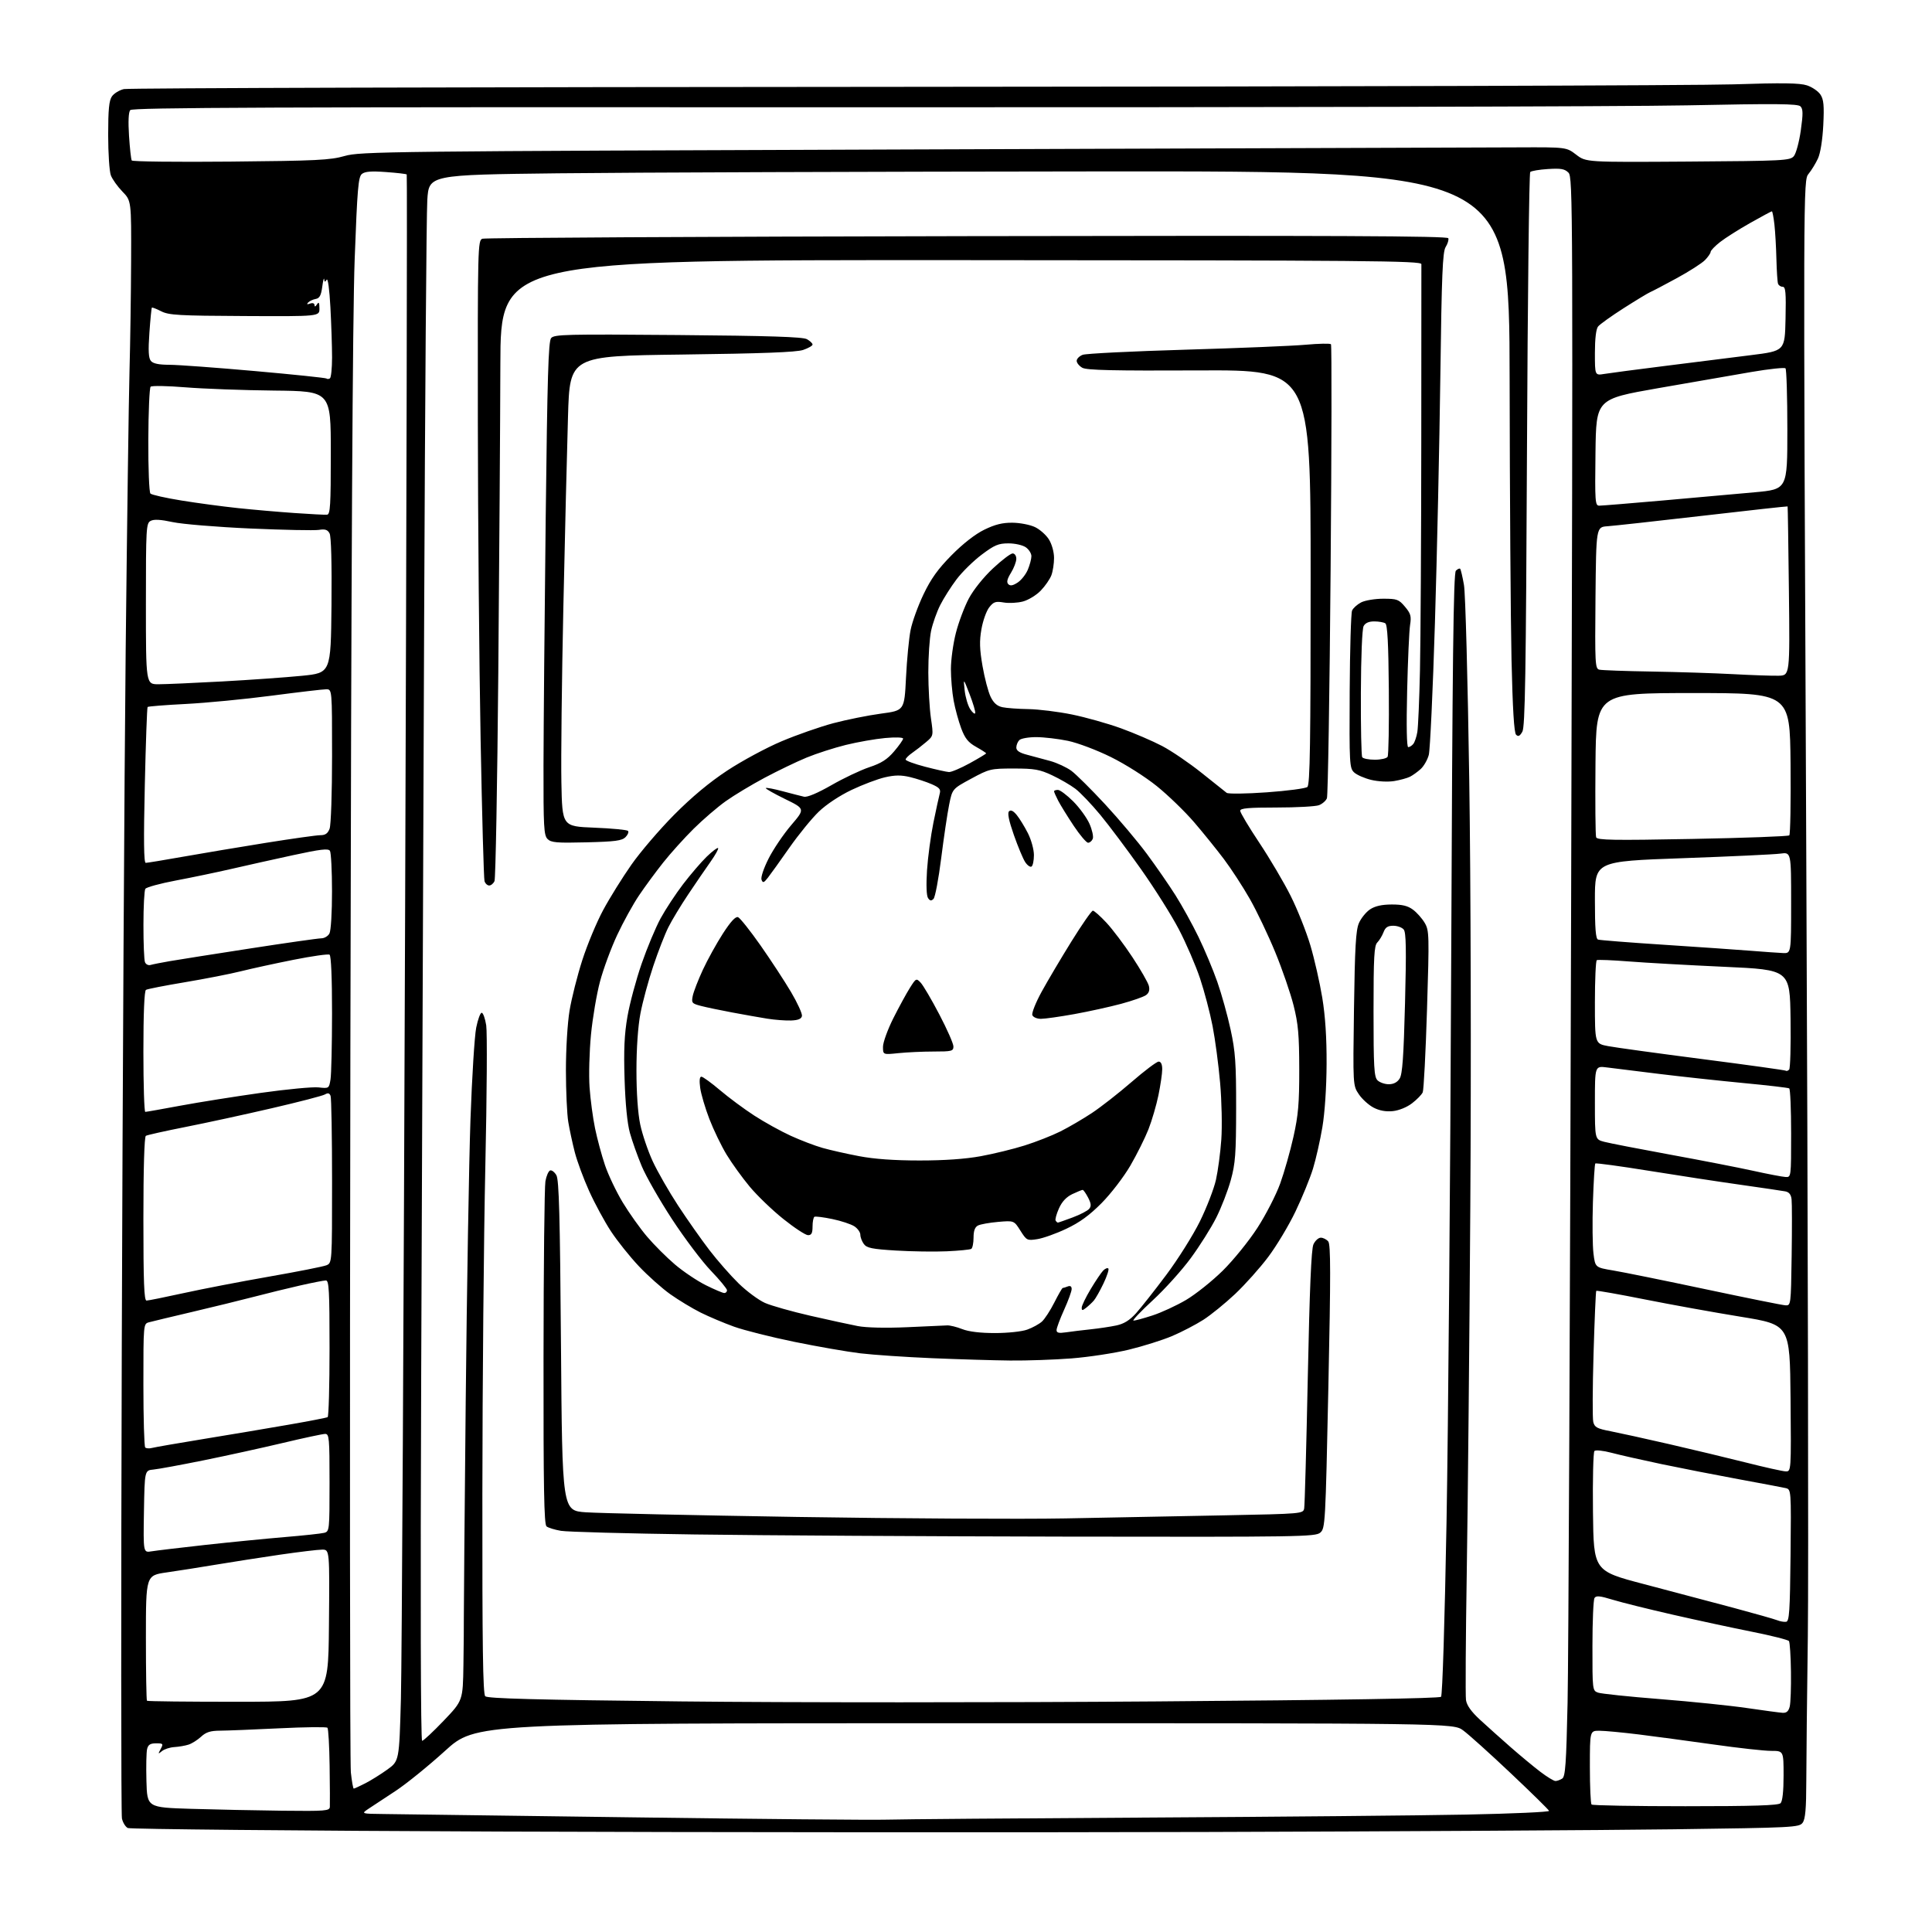 <?xml version="1.0" encoding="UTF-8" standalone="no"?>
<svg 
  version="1.1" 
  xmlns="http://www.w3.org/2000/svg" 
  xmlns:xlink="http://www.w3.org/1999/xlink" 
  xmlns:svg="http://www.w3.org/2000/svg"
  xmlns:rdf="http://www.w3.org/1999/02/22-rdf-syntax-ns#"
  xmlns:cc="http://creativecommons.org/ns#"
  xmlns:dc="http://purl.org/dc/elements/1.1/"
  viewBox="0 0 768 768"
  width="768"
  height="768"
>
<style>svg {background-color: white; }</style>"
<path stroke="none" fill="black" fill-rule="evenodd" d="M480.00,728.24C405.48,728.46 278.80,728.38 198.50,728.07C118.20,727.76 51.74,727.12 50.81,726.67C49.88,726.21 48.83,724.51 48.47,722.88C48.12,721.26 48.09,636.59 48.41,534.72C48.73,432.85 49.43,308.55 49.96,258.50C50.50,208.45 51.18,158.50 51.48,147.50C51.78,136.50 52.07,116.77 52.12,103.65C52.21,79.80 52.21,79.80 48.66,76.15C46.71,74.14 44.64,71.23 44.06,69.68C43.48,68.14 43.00,60.92 43.00,53.66C43.00,43.53 43.35,39.95 44.50,38.30C45.33,37.12 47.46,35.82 49.25,35.41C51.04,35.00 189.97,34.60 358.00,34.52C526.03,34.44 674.98,33.99 689.02,33.53C708.56,32.89 715.42,32.98 718.31,33.94C720.38,34.62 722.79,36.28 723.67,37.62C724.95,39.58 725.17,41.96 724.78,49.78C724.48,55.64 723.64,60.89 722.67,63.00C721.78,64.92 720.10,67.68 718.93,69.11C716.81,71.73 716.81,71.73 718.02,339.58C718.69,486.90 718.96,626.80 718.64,650.47C718.32,674.14 718.04,700.05 718.03,708.06C718.01,719.02 717.65,723.10 716.58,724.56C715.22,726.42 713.09,726.53 665.33,727.17C637.92,727.54 554.52,728.02 480.00,728.24zM352.50,723.34C358.00,723.17 404.57,722.80 456.00,722.51C507.43,722.22 564.48,721.69 582.78,721.33C601.08,720.97 615.93,720.30 615.78,719.85C615.63,719.39 608.75,712.64 600.50,704.85C592.25,697.05 583.75,689.40 581.60,687.84C577.71,685.00 577.71,685.00 383.36,685.01C189.01,685.01 189.01,685.01 176.93,695.98C170.29,702.01 161.40,709.21 157.18,711.97C152.95,714.74 148.16,717.90 146.51,719.00C143.53,721.00 143.53,721.00 152.51,721.10C157.46,721.16 202.22,721.76 252.00,722.43C301.77,723.10 347.00,723.52 352.50,723.34zM112.25,719.79C129.48,719.98 131.01,719.86 131.12,718.25C131.18,717.29 131.14,709.98 131.03,702.00C130.92,694.02 130.53,687.19 130.16,686.81C129.80,686.43 121.17,686.53 111.00,687.03C100.83,687.53 90.25,687.95 87.49,687.97C83.63,687.99 81.89,688.55 79.92,690.38C78.51,691.68 76.26,693.10 74.93,693.52C73.59,693.95 71.06,694.38 69.29,694.49C67.53,694.60 65.32,695.32 64.38,696.09C62.82,697.38 62.77,697.31 63.87,695.25C64.99,693.15 64.87,693.00 62.05,693.00C59.76,693.00 58.90,693.54 58.48,695.25C58.17,696.49 58.05,702.23 58.21,708.00C58.50,718.50 58.50,718.50 76.00,719.04C85.62,719.33 101.94,719.67 112.25,719.79zM669.97,718.00C697.13,718.00 706.91,717.69 707.80,716.80C708.57,716.03 709.00,712.09 709.00,705.80C709.00,696.00 709.00,696.00 704.05,696.00C701.32,696.00 691.08,694.87 681.30,693.48C671.51,692.10 658.11,690.30 651.53,689.48C644.95,688.67 637.86,688.00 635.78,688.00C632.00,688.00 632.00,688.00 632.00,702.33C632.00,710.22 632.30,716.97 632.67,717.33C633.03,717.70 649.82,718.00 669.97,718.00zM140.62,711.00C140.87,711.00 142.90,710.07 145.13,708.93C147.36,707.80 151.32,705.33 153.94,703.45C158.69,700.03 158.69,700.03 159.37,675.27C159.74,661.64 160.50,519.83 161.05,360.12C161.61,200.41 161.90,69.56 161.68,69.35C161.47,69.13 157.74,68.70 153.40,68.39C147.56,67.96 145.07,68.16 143.85,69.16C142.43,70.32 142.03,74.97 140.99,103.00C140.16,125.26 139.62,224.15 139.28,416.80C139.00,571.52 139.09,701.00 139.47,704.55C139.85,708.10 140.37,711.00 140.62,711.00zM618.33,707.98C618.97,707.98 620.17,707.54 621.00,707.02C622.25,706.23 622.61,701.25 623.14,676.79C623.50,660.68 624.13,517.67 624.55,358.98C625.30,79.79 625.26,70.40 623.48,68.63C621.99,67.13 620.48,66.86 615.36,67.19C611.90,67.41 608.72,67.94 608.29,68.38C607.85,68.81 607.27,118.52 607.00,178.83C606.59,268.06 606.25,288.94 605.16,290.86C604.14,292.64 603.53,292.93 602.66,292.06C601.87,291.27 601.30,281.81 600.85,262.20C600.50,246.42 600.16,196.26 600.10,150.75C600.00,68.00 600.00,68.00 436.75,68.14C346.96,68.22 250.32,68.56 222.00,68.89C170.50,69.50 170.50,69.50 169.86,79.50C169.51,85.00 168.95,159.47 168.61,245.00C168.27,330.52 167.74,466.09 167.43,546.25C167.09,636.08 167.23,692.00 167.80,692.00C168.32,692.00 172.17,688.40 176.37,684.01C184.00,676.02 184.00,676.02 184.22,661.76C184.34,653.92 184.41,645.48 184.38,643.00C184.35,640.52 184.69,601.83 185.13,557.00C185.58,512.17 186.43,461.77 187.02,445.00C187.61,428.23 188.64,411.80 189.30,408.50C189.96,405.20 190.95,402.54 191.50,402.59C192.05,402.63 192.85,404.88 193.28,407.59C193.70,410.29 193.55,435.45 192.93,463.50C192.31,491.55 191.78,550.18 191.75,593.79C191.70,654.54 191.96,673.36 192.89,674.29C193.80,675.20 213.10,675.71 270.80,676.34C312.98,676.81 397.99,676.81 459.70,676.34C532.10,675.80 572.24,675.15 572.84,674.50C573.39,673.92 574.30,644.57 575.02,605.00C575.69,567.33 576.53,467.11 576.87,382.30C577.36,262.07 577.77,227.83 578.73,226.87C579.41,226.19 580.18,225.84 580.44,226.10C580.69,226.36 581.38,229.26 581.95,232.54C582.53,235.86 583.46,270.16 584.05,310.00C584.67,351.31 584.84,422.89 584.47,479.50C584.12,533.40 583.48,598.91 583.06,625.07C582.64,651.24 582.50,674.06 582.75,675.78C583.07,677.94 584.83,680.40 588.42,683.71C591.28,686.34 596.74,691.23 600.56,694.58C604.38,697.92 609.67,702.31 612.33,704.33C614.98,706.35 617.68,707.99 618.33,707.98zM708.64,680.87C710.17,680.96 710.97,680.25 711.44,678.40C711.80,676.96 712.02,670.72 711.93,664.53C711.85,658.33 711.49,652.85 711.14,652.35C710.79,651.86 704.20,650.19 696.50,648.66C688.80,647.12 674.62,644.07 665.00,641.87C655.38,639.68 644.61,637.00 641.07,635.92C635.98,634.36 634.48,634.22 633.84,635.23C633.39,635.93 633.02,644.50 633.02,654.27C633.00,671.81 633.03,672.06 635.25,672.85C636.49,673.29 647.62,674.46 660.00,675.43C672.38,676.41 687.90,678.01 694.50,678.98C701.10,679.95 707.46,680.80 708.64,680.87zM94.67,676.48C130.50,676.46 130.50,676.46 130.76,646.23C131.03,616.00 131.03,616.00 128.07,616.00C126.44,616.00 118.90,616.91 111.30,618.01C103.71,619.12 92.33,620.90 86.00,621.95C79.67,623.01 70.79,624.41 66.25,625.06C58.00,626.24 58.00,626.24 58.00,650.96C58.00,664.55 58.19,675.85 58.42,676.08C58.65,676.31 74.96,676.49 94.67,676.48zM710.00,644.69C711.28,644.50 711.54,640.66 711.77,618.26C712.03,592.05 712.03,592.05 709.77,591.53C708.52,591.25 700.08,589.65 691.00,587.98C681.92,586.31 668.20,583.62 660.50,582.01C652.80,580.39 643.84,578.37 640.58,577.50C637.33,576.64 634.28,576.32 633.81,576.79C633.34,577.26 633.08,588.17 633.23,601.05C633.50,624.46 633.50,624.46 653.50,629.71C664.50,632.60 680.48,636.83 689.00,639.11C697.52,641.40 705.40,643.63 706.50,644.08C707.60,644.53 709.17,644.80 710.00,644.69zM60.22,616.68C62.03,616.38 71.60,615.24 81.50,614.14C91.40,613.05 105.62,611.65 113.11,611.02C120.59,610.40 127.68,609.63 128.86,609.33C130.95,608.78 131.00,608.35 131.00,589.38C131.00,571.59 130.86,570.00 129.25,570.00C128.29,570.01 120.75,571.61 112.50,573.58C104.25,575.54 90.08,578.65 81.00,580.49C71.92,582.33 62.92,583.99 61.00,584.17C57.50,584.50 57.50,584.50 57.22,600.87C56.95,617.23 56.95,617.23 60.22,616.68zM423.64,610.83C369.11,610.73 302.68,610.35 276.00,609.97C249.32,609.60 225.47,608.95 223.00,608.53C220.53,608.11 217.94,607.32 217.25,606.76C216.27,605.97 216.01,591.38 216.06,539.63C216.09,503.26 216.43,471.74 216.81,469.58C217.19,467.43 218.04,465.49 218.69,465.27C219.33,465.06 220.46,465.92 221.18,467.19C222.22,469.01 222.61,483.37 223.00,535.00C223.50,600.50 223.50,600.50 232.86,601.16C238.01,601.52 275.81,602.35 316.86,603.01C357.91,603.66 405.90,603.92 423.50,603.59C441.10,603.26 469.57,602.71 486.76,602.37C517.62,601.76 518.03,601.73 518.43,599.63C518.66,598.46 519.30,574.96 519.87,547.41C520.59,512.32 521.26,496.52 522.11,494.66C522.78,493.20 524.09,492.00 525.04,492.00C525.98,492.00 527.31,492.67 528.00,493.50C528.98,494.69 529.00,506.51 528.05,551.25C526.90,605.89 526.80,607.55 524.82,609.25C522.90,610.89 516.76,610.99 423.64,610.83zM709.77,584.89C712.03,585.00 712.03,585.00 711.77,555.80C711.50,526.60 711.50,526.60 692.00,523.43C681.27,521.69 664.04,518.57 653.70,516.51C643.36,514.45 634.74,512.93 634.54,513.13C634.34,513.33 633.86,524.59 633.46,538.14C633.06,551.69 633.01,563.90 633.35,565.26C633.88,567.38 634.87,567.91 640.24,568.94C643.68,569.61 654.15,571.91 663.50,574.06C672.85,576.21 686.58,579.50 694.00,581.37C701.42,583.25 708.52,584.83 709.77,584.89zM60.47,575.57C61.59,575.27 70.83,573.67 81.00,572.01C91.17,570.35 106.25,567.82 114.50,566.38C122.75,564.95 129.84,563.58 130.25,563.33C130.66,563.08 131.00,550.76 131.00,535.94C131.00,512.98 130.78,509.00 129.54,509.00C128.74,509.00 124.12,509.90 119.29,511.00C114.45,512.10 106.22,514.11 101.00,515.48C95.78,516.84 84.75,519.54 76.50,521.48C68.25,523.42 60.49,525.28 59.25,525.62C57.00,526.23 57.00,526.23 57.00,550.45C57.00,563.77 57.33,574.99 57.72,575.39C58.12,575.79 59.36,575.87 60.47,575.57zM401.50,540.83C394.90,540.76 380.95,540.34 370.50,539.90C360.05,539.46 347.23,538.59 342.00,537.97C336.77,537.34 324.98,535.29 315.79,533.41C306.60,531.53 295.80,528.81 291.79,527.37C287.78,525.93 281.80,523.40 278.50,521.76C275.20,520.11 269.79,516.84 266.47,514.49C263.16,512.14 257.52,507.12 253.94,503.32C250.36,499.53 245.38,493.29 242.86,489.46C240.34,485.63 236.45,478.45 234.21,473.50C231.97,468.55 229.39,461.57 228.48,458.00C227.56,454.43 226.40,449.02 225.90,446.00C225.39,442.98 224.97,433.75 224.96,425.50C224.96,417.00 225.58,406.69 226.41,401.71C227.21,396.88 229.48,387.88 231.46,381.71C233.44,375.55 237.18,366.56 239.78,361.75C242.37,356.93 247.42,348.83 250.98,343.75C254.54,338.66 262.19,329.73 267.98,323.89C275.05,316.77 281.99,310.99 289.12,306.29C294.96,302.45 304.67,297.21 310.71,294.67C316.74,292.12 325.99,288.89 331.27,287.48C336.56,286.08 345.07,284.37 350.19,283.68C359.50,282.44 359.50,282.44 360.15,269.38C360.50,262.19 361.33,253.65 361.98,250.41C362.63,247.16 364.94,240.79 367.11,236.26C370.08,230.05 372.83,226.21 378.27,220.70C382.81,216.11 387.65,212.33 391.28,210.56C395.52,208.49 398.49,207.75 402.45,207.79C405.42,207.81 409.45,208.59 411.41,209.52C413.37,210.45 415.88,212.68 416.98,214.47C418.14,216.34 419.00,219.47 419.00,221.80C419.00,224.04 418.52,227.14 417.94,228.68C417.35,230.23 415.46,232.97 413.72,234.77C411.99,236.57 408.82,238.51 406.67,239.09C404.53,239.67 401.08,239.85 399.01,239.50C395.76,238.95 394.97,239.22 393.23,241.43C392.12,242.84 390.73,246.73 390.14,250.08C389.30,254.84 389.40,258.02 390.58,264.83C391.41,269.60 392.85,275.07 393.79,277.00C395.00,279.48 396.38,280.68 398.50,281.13C400.15,281.48 404.80,281.82 408.84,281.88C412.88,281.95 420.65,282.91 426.10,284.02C431.55,285.13 440.32,287.60 445.58,289.50C450.84,291.41 458.22,294.58 461.99,296.56C465.76,298.54 472.81,303.35 477.67,307.24C482.53,311.13 487.00,314.70 487.61,315.16C488.23,315.64 495.34,315.55 503.57,314.96C511.73,314.38 518.99,313.42 519.70,312.83C520.75,311.97 521.00,295.65 521.00,229.40C521.00,147.04 521.00,147.04 476.75,147.25C442.59,147.41 431.99,147.17 430.25,146.20C429.01,145.50 428.00,144.26 428.00,143.44C428.00,142.62 429.07,141.54 430.39,141.04C431.70,140.54 450.04,139.63 471.14,139.01C492.24,138.40 513.77,137.51 519.00,137.04C524.23,136.57 528.76,136.48 529.08,136.84C529.41,137.20 529.34,177.55 528.94,226.50C528.54,275.45 527.88,316.32 527.47,317.33C527.06,318.33 525.63,319.57 524.30,320.08C522.96,320.58 515.37,321.00 507.43,321.00C496.28,321.00 493.00,321.29 493.00,322.30C493.00,323.01 496.42,328.74 500.61,335.03C504.80,341.33 510.41,350.83 513.07,356.15C515.74,361.47 519.25,370.29 520.88,375.75C522.50,381.20 524.63,390.58 525.62,396.59C526.83,403.96 527.39,412.53 527.34,423.00C527.30,432.26 526.63,442.34 525.67,448.04C524.79,453.29 523.11,460.71 521.94,464.54C520.77,468.37 517.63,476.05 514.96,481.61C512.30,487.17 507.41,495.31 504.11,499.69C500.82,504.07 494.89,510.69 490.96,514.40C487.02,518.11 481.34,522.72 478.34,524.65C475.33,526.57 469.76,529.47 465.96,531.09C462.15,532.70 454.38,535.15 448.67,536.53C442.97,537.90 432.72,539.46 425.90,539.99C419.08,540.52 408.10,540.90 401.50,540.83zM395.50,529.91C400.56,529.91 406.17,529.32 408.32,528.55C410.42,527.80 413.05,526.36 414.18,525.35C415.30,524.33 417.53,520.91 419.12,517.75C420.72,514.59 422.21,512.00 422.43,512.00C422.65,512.00 423.55,511.73 424.42,511.39C425.46,510.99 426.00,511.34 426.00,512.41C426.00,513.31 424.65,517.02 423.00,520.66C421.35,524.30 420.00,527.93 420.00,528.73C420.00,529.83 420.88,530.04 423.75,529.62C425.81,529.31 430.20,528.78 433.50,528.43C436.80,528.08 441.42,527.39 443.76,526.89C446.79,526.25 449.05,524.85 451.59,522.04C453.55,519.86 458.96,513.00 463.61,506.79C468.26,500.58 474.28,491.00 476.99,485.50C479.69,480.00 482.56,472.57 483.36,469.00C484.16,465.43 485.12,458.23 485.49,453.00C485.86,447.77 485.65,437.65 485.02,430.50C484.40,423.35 483.05,413.18 482.02,407.89C481.00,402.61 478.75,394.06 477.02,388.89C475.29,383.73 471.52,374.98 468.63,369.45C465.75,363.92 458.95,353.12 453.52,345.45C448.10,337.78 440.83,328.08 437.37,323.90C433.90,319.71 429.47,315.07 427.52,313.58C425.57,312.09 421.39,309.67 418.24,308.19C413.27,305.86 411.22,305.50 403.00,305.50C393.79,305.50 393.27,305.63 386.04,309.55C378.57,313.59 378.57,313.59 377.30,319.87C376.60,323.33 375.18,332.90 374.14,341.15C373.10,349.40 371.73,356.67 371.09,357.31C370.19,358.21 369.68,358.13 368.91,356.99C368.29,356.08 368.13,351.81 368.50,346.00C368.84,340.77 369.99,332.23 371.05,327.00C372.12,321.77 373.25,316.57 373.57,315.43C374.03,313.76 373.40,313.05 370.32,311.71C368.22,310.79 364.38,309.54 361.79,308.91C358.21,308.06 355.80,308.07 351.79,308.99C348.88,309.66 342.90,311.92 338.50,314.01C333.74,316.28 328.46,319.78 325.47,322.66C322.70,325.32 317.44,331.77 313.78,337.00C310.12,342.23 306.28,347.59 305.24,348.91C303.62,350.97 303.25,351.09 302.72,349.71C302.36,348.78 303.57,345.17 305.53,341.29C307.42,337.56 311.46,331.58 314.51,328.01C320.06,321.52 320.06,321.52 312.03,317.60C307.61,315.44 304.18,313.48 304.41,313.26C304.64,313.03 307.68,313.60 311.16,314.54C314.65,315.47 318.44,316.44 319.59,316.70C320.91,317.00 324.93,315.30 330.50,312.12C335.35,309.33 342.13,306.12 345.58,304.97C350.36,303.38 352.69,301.89 355.42,298.69C357.38,296.39 358.99,294.10 359.00,293.61C359.00,293.10 355.87,293.00 351.84,293.38C347.90,293.74 340.87,294.98 336.23,296.12C331.59,297.27 324.57,299.53 320.64,301.15C316.71,302.77 309.23,306.37 304.00,309.15C298.77,311.94 291.80,316.13 288.50,318.48C285.20,320.83 279.45,325.77 275.72,329.46C272.00,333.15 266.57,339.17 263.66,342.84C260.75,346.50 256.42,352.38 254.05,355.90C251.67,359.41 247.75,366.53 245.33,371.70C242.91,376.88 239.84,385.18 238.52,390.14C237.19,395.10 235.57,404.64 234.92,411.33C234.28,418.02 234.02,427.43 234.36,432.23C234.70,437.04 235.68,444.38 236.54,448.54C237.40,452.71 239.18,459.31 240.50,463.20C241.82,467.10 244.99,473.75 247.55,477.99C250.11,482.22 254.47,488.35 257.23,491.59C259.99,494.84 264.96,499.81 268.29,502.64C271.61,505.47 277.14,509.18 280.58,510.89C284.02,512.60 287.32,514.00 287.91,514.00C288.51,514.00 289.00,513.51 289.00,512.90C289.00,512.30 286.12,508.81 282.61,505.15C279.09,501.49 272.15,492.29 267.18,484.70C262.21,477.10 256.77,467.59 255.09,463.55C253.40,459.51 251.29,453.57 250.40,450.35C249.36,446.63 248.59,438.86 248.28,429.00C247.91,417.34 248.19,411.17 249.42,404.08C250.32,398.89 252.85,389.47 255.04,383.14C257.23,376.81 260.63,368.68 262.60,365.06C264.57,361.45 268.58,355.35 271.52,351.50C274.46,347.65 278.68,342.73 280.91,340.56C283.14,338.40 285.18,336.85 285.46,337.12C285.73,337.39 284.37,339.84 282.45,342.56C280.52,345.28 276.54,351.10 273.60,355.50C270.65,359.90 267.10,365.77 265.71,368.55C264.31,371.32 261.59,378.31 259.67,384.07C257.74,389.83 255.45,398.29 254.58,402.88C253.60,408.05 253.00,416.66 253.00,425.55C253.00,434.44 253.57,442.57 254.50,447.00C255.33,450.92 257.56,457.50 259.46,461.62C261.36,465.73 265.91,473.67 269.57,479.26C273.23,484.85 278.84,492.81 282.02,496.96C285.20,501.11 290.44,507.07 293.65,510.21C296.87,513.34 301.57,516.82 304.11,517.94C306.64,519.05 314.74,521.34 322.11,523.03C329.47,524.71 337.98,526.56 341.00,527.14C344.32,527.78 352.05,527.96 360.50,527.59C368.20,527.25 375.40,526.93 376.50,526.87C377.60,526.81 380.30,527.47 382.50,528.34C385.09,529.36 389.68,529.91 395.50,529.91zM450.58,524.97C451.18,524.99 454.56,524.07 458.08,522.93C461.61,521.79 467.63,519.01 471.44,516.77C475.26,514.52 481.85,509.26 486.08,505.09C490.32,500.90 496.49,493.28 499.85,488.08C503.20,482.90 507.26,474.99 508.88,470.51C510.50,466.04 512.88,457.67 514.16,451.93C516.09,443.28 516.49,438.69 516.47,425.00C516.45,411.33 516.06,406.99 514.22,399.68C513.00,394.83 509.72,385.30 506.92,378.50C504.12,371.69 499.57,362.16 496.81,357.31C494.05,352.47 489.42,345.35 486.52,341.50C483.62,337.65 478.28,331.04 474.64,326.80C471.00,322.57 464.36,316.14 459.88,312.52C455.30,308.82 447.31,303.76 441.62,300.95C435.98,298.16 428.40,295.30 424.50,294.49C420.65,293.69 415.00,293.03 411.95,293.02C408.90,293.01 405.86,293.54 405.20,294.20C404.54,294.86 404.00,296.19 404.00,297.16C404.00,298.40 405.27,299.25 408.25,300.02C410.59,300.62 414.75,301.74 417.50,302.51C420.25,303.28 424.03,305.04 425.90,306.42C427.76,307.80 433.79,313.78 439.29,319.71C444.79,325.65 452.29,334.55 455.95,339.50C459.61,344.45 464.72,351.84 467.29,355.91C469.87,359.99 473.97,367.41 476.40,372.41C478.83,377.41 482.21,385.47 483.90,390.31C485.60,395.16 487.98,403.71 489.19,409.31C491.08,418.03 491.40,422.53 491.38,440.50C491.36,458.74 491.08,462.50 489.25,469.14C488.09,473.34 485.49,480.05 483.47,484.05C481.46,488.06 476.91,495.28 473.37,500.10C469.83,504.93 463.01,512.49 458.22,516.91C453.42,521.33 449.99,524.96 450.58,524.97zM431.75,519.87C430.26,521.04 430.00,521.03 430.00,519.81C430.00,519.03 431.60,515.71 433.56,512.44C435.52,509.17 437.76,505.85 438.54,505.06C439.32,504.27 440.23,503.90 440.58,504.25C440.92,504.59 440.06,507.26 438.66,510.19C437.26,513.11 435.53,516.17 434.81,517.00C434.09,517.83 432.71,519.12 431.75,519.87zM709.71,518.88C711.91,519.00 711.92,518.91 712.21,499.25C712.37,488.39 712.36,478.26 712.18,476.75C711.97,474.86 711.19,473.88 709.68,473.59C708.48,473.36 700.52,472.19 692.00,470.98C683.48,469.78 667.08,467.28 655.56,465.42C644.05,463.56 634.41,462.25 634.16,462.51C633.90,462.76 633.48,469.67 633.21,477.86C632.95,486.04 633.05,495.24 633.43,498.29C634.12,503.84 634.12,503.84 641.31,505.04C645.27,505.70 661.77,509.05 678.00,512.49C694.23,515.93 708.49,518.81 709.71,518.88zM58.24,517.00C58.92,517.00 65.56,515.66 72.99,514.03C80.42,512.39 95.72,509.44 107.00,507.47C118.28,505.50 128.51,503.48 129.75,502.97C132.00,502.04 132.00,502.04 132.00,469.60C132.00,451.76 131.73,436.47 131.41,435.63C130.98,434.51 130.38,434.35 129.16,435.06C128.25,435.60 118.72,438.07 108.00,440.55C97.28,443.04 81.85,446.39 73.73,447.99C65.60,449.60 58.51,451.18 57.98,451.51C57.37,451.89 57.00,464.53 57.00,484.56C57.00,509.68 57.28,517.00 58.24,517.00zM376.34,497.41C371.48,497.63 362.39,497.49 356.14,497.11C346.63,496.53 344.55,496.10 343.39,494.51C342.62,493.47 342.00,491.81 342.00,490.83C342.00,489.85 340.93,488.34 339.62,487.48C338.30,486.62 334.37,485.32 330.87,484.59C327.36,483.86 324.16,483.46 323.75,483.69C323.34,483.93 323.00,485.67 323.00,487.56C323.00,490.20 322.58,491.00 321.21,491.00C320.23,491.00 315.83,488.12 311.43,484.60C307.03,481.09 300.99,475.28 298.01,471.70C295.03,468.12 290.88,462.37 288.80,458.93C286.72,455.48 283.65,449.13 281.98,444.80C280.32,440.48 278.68,434.93 278.34,432.47C277.94,429.56 278.10,428.00 278.81,428.00C279.40,428.00 282.74,430.42 286.23,433.38C289.72,436.34 295.86,440.89 299.88,443.49C303.89,446.09 310.40,449.69 314.34,451.49C318.28,453.29 323.98,455.47 327.00,456.32C330.02,457.18 336.55,458.65 341.50,459.59C347.51,460.74 355.49,461.31 365.50,461.31C375.33,461.32 383.72,460.73 389.85,459.61C394.99,458.67 402.87,456.75 407.35,455.33C411.83,453.92 418.20,451.42 421.50,449.77C424.80,448.12 430.43,444.83 434.00,442.47C437.58,440.11 444.71,434.53 449.84,430.09C454.97,425.64 459.81,422.00 460.58,422.00C461.50,422.00 462.00,423.09 462.00,425.04C462.00,426.72 461.32,431.36 460.50,435.36C459.67,439.36 457.89,445.46 456.53,448.92C455.17,452.38 451.93,458.88 449.33,463.36C446.70,467.87 441.61,474.51 437.90,478.25C433.07,483.12 429.16,485.97 423.85,488.47C419.81,490.38 414.63,492.23 412.33,492.58C408.30,493.21 408.09,493.10 405.63,489.21C403.09,485.18 403.09,485.18 396.79,485.72C393.33,486.02 389.71,486.67 388.75,487.17C387.54,487.79 387.00,489.27 387.00,491.98C387.00,494.12 386.59,496.14 386.09,496.45C385.59,496.76 381.20,497.19 376.34,497.41zM420.52,486.00C420.74,486.00 423.38,485.08 426.37,483.96C429.37,482.84 432.34,481.30 432.97,480.53C433.86,479.47 433.75,478.42 432.54,476.07C431.66,474.38 430.69,473.00 430.38,473.00C430.06,473.00 428.21,473.75 426.27,474.67C423.89,475.81 422.16,477.65 420.94,480.38C419.95,482.60 419.36,484.77 419.63,485.21C419.90,485.64 420.30,486.00 420.52,486.00zM709.75,467.87C712.00,468.00 712.00,468.00 712.00,450.56C712.00,440.97 711.66,432.91 711.24,432.65C710.82,432.39 702.61,431.43 692.99,430.52C683.37,429.60 668.30,427.97 659.50,426.89C650.70,425.80 641.36,424.65 638.75,424.32C634.00,423.72 634.00,423.72 634.00,438.32C634.00,452.92 634.00,452.92 637.75,453.90C639.81,454.44 651.62,456.73 664.00,459.00C676.38,461.26 691.23,464.16 697.00,465.43C702.77,466.71 708.51,467.80 709.75,467.87zM57.75,441.99C58.16,441.99 64.45,440.88 71.73,439.52C79.00,438.17 93.40,435.88 103.72,434.43C114.04,432.98 124.35,432.00 126.63,432.26C130.74,432.72 130.79,432.69 131.38,429.11C131.71,427.13 131.98,415.29 131.99,402.81C132.00,388.72 131.62,379.88 131.00,379.50C130.45,379.16 124.03,380.07 116.75,381.52C109.46,382.97 100.04,385.02 95.81,386.08C91.58,387.14 81.57,389.10 73.57,390.44C65.58,391.77 58.57,393.14 58.02,393.49C57.37,393.89 57.00,402.93 57.00,418.06C57.00,431.23 57.34,442.00 57.75,441.99zM553.64,441.69C550.90,441.97 548.32,441.50 546.02,440.30C544.11,439.31 541.47,436.93 540.17,435.00C537.80,431.50 537.80,431.50 538.23,401.00C538.58,376.52 538.96,369.80 540.19,366.95C541.04,365.00 543.03,362.55 544.61,361.49C546.60,360.17 549.28,359.57 553.20,359.55C557.44,359.54 559.62,360.07 561.70,361.62C563.24,362.77 565.34,365.14 566.36,366.89C568.13,369.91 568.18,371.66 567.26,401.29C566.73,418.45 565.96,433.26 565.56,434.20C565.16,435.13 563.24,437.10 561.30,438.58C559.23,440.17 556.08,441.44 553.64,441.69zM552.05,431.00C553.97,431.00 555.44,430.24 556.38,428.75C557.48,427.02 557.97,420.10 558.52,398.74C559.07,377.30 558.95,370.64 557.99,369.49C557.31,368.67 555.45,368.00 553.85,368.00C551.65,368.00 550.71,368.62 549.97,370.58C549.43,371.99 548.32,373.82 547.50,374.65C546.25,375.90 546.00,380.38 546.00,402.00C546.00,424.17 546.22,428.08 547.57,429.43C548.44,430.29 550.45,431.00 552.05,431.00zM711.21,425.19C711.67,424.73 711.92,415.61 711.77,404.93C711.50,385.50 711.50,385.50 685.50,384.32C671.20,383.67 654.10,382.71 647.50,382.19C640.90,381.67 635.16,381.44 634.75,381.68C634.34,381.92 634.00,389.48 634.00,398.49C634.00,414.86 634.00,414.86 639.25,415.85C642.14,416.40 659.12,418.74 677.00,421.04C694.88,423.35 709.70,425.41 709.93,425.63C710.17,425.85 710.74,425.66 711.21,425.19zM357.15,418.64C351.00,419.28 351.00,419.28 351.00,416.12C351.00,414.38 352.85,409.28 355.10,404.79C357.36,400.30 360.33,394.86 361.70,392.69C364.12,388.85 364.24,388.79 365.98,390.62C366.96,391.65 370.30,397.32 373.38,403.22C376.47,409.11 379.00,414.85 379.00,415.97C379.00,417.84 378.37,418.00 371.15,418.00C366.83,418.00 360.53,418.29 357.15,418.64zM314.49,405.66C312.30,405.74 308.02,405.42 305.00,404.94C301.98,404.45 295.68,403.34 291.00,402.46C286.32,401.59 280.76,400.42 278.64,399.87C275.04,398.93 274.82,398.66 275.37,395.91C275.69,394.29 277.49,389.63 279.37,385.57C281.25,381.51 284.85,375.00 287.36,371.11C290.48,366.29 292.40,364.22 293.39,364.59C294.18,364.90 298.21,369.96 302.33,375.83C306.44,381.70 311.90,390.04 314.46,394.37C317.01,398.69 318.96,402.97 318.79,403.87C318.57,405.02 317.31,405.55 314.49,405.66zM413.80,405.00C412.19,405.00 410.69,404.35 410.37,403.52C410.06,402.70 411.71,398.54 414.05,394.27C416.39,390.00 421.72,380.99 425.90,374.26C430.08,367.53 433.92,362.01 434.43,362.01C434.94,362.00 437.35,364.14 439.79,366.75C442.23,369.36 446.89,375.54 450.15,380.49C453.41,385.43 456.35,390.56 456.69,391.89C457.10,393.55 456.75,394.71 455.58,395.56C454.64,396.25 450.19,397.81 445.68,399.03C441.18,400.24 432.81,402.08 427.08,403.12C421.35,404.15 415.37,405.00 413.80,405.00zM59.87,383.58C60.77,383.32 64.20,382.64 67.50,382.07C70.80,381.50 85.20,379.23 99.50,377.02C113.80,374.81 126.50,373.00 127.71,373.00C128.93,373.00 130.40,372.13 130.96,371.07C131.55,369.98 131.99,362.65 131.98,354.32C131.98,346.17 131.60,338.92 131.16,338.22C130.52,337.21 127.44,337.57 116.42,339.96C108.77,341.62 97.77,344.07 91.98,345.41C86.20,346.74 76.30,348.81 69.99,350.00C63.68,351.19 58.18,352.69 57.77,353.33C57.36,353.98 57.02,360.43 57.02,367.67C57.01,374.91 57.28,381.56 57.62,382.45C57.97,383.35 58.95,383.85 59.87,383.58zM708.75,378.85C712.00,379.00 712.00,379.00 712.00,358.87C712.00,338.74 712.00,338.74 707.75,339.32C705.41,339.65 687.86,340.47 668.75,341.15C634.00,342.39 634.00,342.39 634.00,357.72C634.00,369.10 634.32,373.18 635.25,373.50C635.94,373.74 647.75,374.67 661.50,375.56C675.25,376.46 690.77,377.53 696.00,377.95C701.23,378.37 706.96,378.77 708.75,378.85zM194.46,352.00C193.73,352.00 192.89,351.21 192.60,350.25C192.31,349.29 191.61,323.98 191.05,294.00C190.49,264.02 189.99,207.12 189.95,167.55C189.87,98.22 189.94,95.57 191.74,94.90C192.76,94.52 279.49,94.06 384.47,93.87C530.43,93.60 575.43,93.80 575.73,94.70C575.95,95.35 575.47,96.92 574.67,98.19C573.46,100.10 573.09,109.08 572.56,149.50C572.21,176.45 571.24,220.55 570.41,247.50C569.59,274.45 568.48,298.10 567.97,300.07C567.45,302.03 566.00,304.56 564.76,305.69C563.52,306.82 561.60,308.20 560.50,308.76C559.40,309.31 556.57,310.09 554.22,310.48C551.76,310.88 547.88,310.69 545.08,310.02C542.41,309.38 539.35,308.04 538.29,307.05C536.45,305.35 536.37,303.72 536.52,274.88C536.61,258.17 537.04,243.70 537.47,242.71C537.89,241.73 539.52,240.27 541.07,239.46C542.63,238.66 546.58,238.00 549.86,238.00C555.33,238.00 556.04,238.26 558.50,241.18C560.79,243.90 561.08,244.95 560.53,248.43C560.17,250.67 559.64,262.51 559.36,274.75C559.03,288.67 559.19,297.00 559.79,297.00C560.32,297.00 561.22,296.44 561.79,295.75C562.36,295.06 563.09,292.93 563.41,291.00C563.74,289.07 564.21,278.05 564.46,266.50C564.71,254.95 564.95,214.23 564.98,176.00C565.01,137.77 565.03,105.83 565.02,105.00C565.00,103.67 543.95,103.49 382.00,103.41C199.00,103.32 199.00,103.32 198.90,144.91C198.84,167.78 198.47,222.95 198.08,267.50C197.69,312.05 197.01,349.29 196.57,350.25C196.14,351.21 195.19,352.00 194.46,352.00zM410.04,344.47C409.52,344.80 408.38,343.99 407.52,342.68C406.66,341.36 404.64,336.52 403.02,331.90C401.02,326.18 400.41,323.19 401.11,322.51C401.81,321.83 402.80,322.31 404.18,323.99C405.29,325.36 407.29,328.61 408.61,331.21C409.94,333.84 411.00,337.70 411.00,339.91C411.00,342.09 410.57,344.15 410.04,344.47zM57.93,343.00C58.53,343.00 65.20,341.90 72.76,340.56C80.32,339.22 95.09,336.74 105.58,335.06C116.08,333.38 125.87,332.00 127.36,332.00C129.33,332.00 130.31,331.31 131.02,329.43C131.57,328.00 132.00,315.19 132.00,300.43C132.00,274.00 132.00,274.00 129.68,274.00C128.40,274.00 118.61,275.15 107.93,276.55C97.24,277.95 81.88,279.43 73.79,279.84C65.70,280.25 58.90,280.79 58.67,281.04C58.45,281.29 57.94,295.34 57.56,312.25C57.06,334.06 57.17,343.00 57.93,343.00zM233.13,334.84C221.29,335.14 219.09,334.95 217.66,333.52C216.19,332.05 216.01,328.70 216.05,304.18C216.09,288.96 216.47,244.89 216.92,206.26C217.58,149.62 217.99,135.71 219.08,134.40C220.31,132.92 225.06,132.81 269.47,133.18C305.89,133.49 319.08,133.91 320.75,134.83C321.99,135.51 323.00,136.47 323.00,136.96C323.00,137.45 321.31,138.41 319.25,139.11C316.56,140.02 302.92,140.53 271.00,140.94C226.50,141.50 226.50,141.50 225.79,165.50C225.39,178.70 224.56,212.90 223.94,241.50C223.32,270.10 222.97,301.38 223.16,311.00C223.50,328.50 223.50,328.50 236.18,329.01C243.15,329.29 249.20,329.87 249.62,330.28C250.04,330.70 249.60,331.82 248.66,332.77C247.23,334.20 244.56,334.56 233.13,334.84zM432.54,335.00C431.85,335.00 429.27,331.95 426.79,328.23C424.31,324.50 421.55,320.03 420.64,318.28C419.74,316.53 419.00,314.85 419.00,314.55C419.00,314.25 419.69,314.00 420.53,314.00C421.37,314.00 424.10,316.05 426.61,318.55C429.11,321.06 432.03,325.07 433.08,327.46C434.14,329.85 434.73,332.53 434.40,333.41C434.06,334.28 433.23,335.00 432.54,335.00zM672.76,333.49C693.52,333.10 710.84,332.46 711.27,332.07C711.69,331.69 711.91,318.80 711.77,303.43C711.50,275.50 711.50,275.50 673.00,275.50C634.50,275.50 634.50,275.50 634.23,303.49C634.09,318.88 634.20,332.09 634.49,332.84C634.93,333.98 641.30,334.09 672.76,333.49zM377.22,306.90C378.16,306.96 381.87,305.38 385.47,303.41C389.06,301.43 392.00,299.66 392.00,299.47C392.00,299.28 390.20,298.12 388.00,296.88C384.86,295.12 383.60,293.54 382.09,289.51C381.04,286.69 379.68,281.74 379.09,278.51C378.49,275.28 378.00,269.64 378.00,265.98C378.00,262.32 378.89,255.84 379.98,251.60C381.06,247.35 383.38,241.19 385.13,237.90C386.98,234.43 390.97,229.45 394.69,225.97C398.20,222.69 401.73,220.00 402.54,220.00C403.36,220.00 404.00,220.93 404.00,222.13C404.00,223.30 403.04,225.81 401.87,227.71C400.36,230.16 400.05,231.45 400.82,232.22C401.59,232.99 402.65,232.80 404.53,231.57C405.98,230.62 407.80,228.32 408.58,226.45C409.36,224.59 410.00,222.18 410.00,221.09C410.00,220.00 409.00,218.41 407.78,217.56C406.53,216.69 403.49,216.00 400.88,216.00C396.89,216.00 395.32,216.66 390.23,220.49C386.95,222.96 382.45,227.37 380.25,230.29C378.04,233.21 375.11,237.83 373.74,240.55C372.37,243.27 370.74,247.88 370.12,250.80C369.51,253.71 369.01,261.14 369.02,267.30C369.03,273.46 369.50,281.65 370.06,285.50C371.08,292.50 371.08,292.50 368.13,295.00C366.51,296.38 364.02,298.31 362.59,299.30C361.17,300.28 360.00,301.47 360.00,301.93C360.00,302.40 363.49,303.68 367.75,304.79C372.01,305.90 376.27,306.85 377.22,306.90zM546.50,302.00C548.91,302.00 551.20,301.48 551.59,300.85C551.98,300.22 552.20,288.19 552.08,274.12C551.93,255.74 551.53,248.32 550.68,247.78C550.03,247.37 548.05,247.02 546.29,247.02C544.15,247.01 542.73,247.63 542.06,248.88C541.47,249.98 541.02,260.96 540.97,275.37C540.91,288.91 541.15,300.44 541.50,300.99C541.84,301.55 544.09,302.00 546.50,302.00zM387.66,283.48C387.83,282.94 386.83,279.57 385.45,276.00C382.93,269.50 382.93,269.50 383.47,274.44C383.77,277.15 384.76,280.52 385.68,281.91C386.60,283.31 387.49,284.02 387.66,283.48zM63.00,272.00C65.75,272.00 77.11,271.50 88.25,270.89C99.39,270.28 113.67,269.27 120.00,268.64C131.50,267.50 131.50,267.50 131.77,240.71C131.93,223.93 131.65,213.22 131.01,212.03C130.23,210.56 129.25,210.24 126.75,210.64C124.96,210.92 112.70,210.67 99.50,210.09C86.30,209.50 72.41,208.36 68.63,207.54C63.82,206.50 61.20,206.36 59.88,207.06C58.10,208.02 58.00,209.76 58.00,240.04C58.00,272.00 58.00,272.00 63.00,272.00zM707.00,268.61C711.50,268.50 711.50,268.50 711.12,235.00C710.91,216.57 710.68,201.42 710.60,201.31C710.52,201.21 695.39,202.87 676.98,205.01C658.57,207.14 641.48,209.02 639.00,209.19C634.50,209.50 634.50,209.50 634.23,237.63C633.99,263.81 634.09,265.79 635.73,266.20C636.71,266.44 646.05,266.78 656.50,266.95C666.95,267.12 681.58,267.59 689.00,267.99C696.42,268.39 704.52,268.67 707.00,268.61zM130.00,204.60C131.29,204.49 131.50,201.03 131.50,179.99C131.50,155.50 131.50,155.50 109.00,155.26C96.62,155.13 80.70,154.54 73.60,153.96C66.51,153.38 60.33,153.27 59.87,153.73C59.41,154.19 59.00,163.72 58.96,174.92C58.91,186.13 59.29,195.69 59.80,196.20C60.30,196.70 65.85,197.95 72.11,198.96C78.37,199.98 88.45,201.33 94.50,201.97C100.55,202.61 110.67,203.49 117.00,203.93C123.33,204.37 129.18,204.68 130.00,204.60zM635.73,201.01C636.70,201.01 648.08,200.09 661.00,198.95C673.92,197.82 690.35,196.35 697.50,195.69C710.50,194.50 710.50,194.50 710.50,170.83C710.50,157.81 710.17,146.83 709.76,146.42C709.35,146.02 703.28,146.66 696.26,147.86C689.24,149.05 672.48,151.96 659.00,154.33C634.50,158.63 634.50,158.63 634.23,179.81C633.98,199.51 634.08,201.00 635.73,201.01zM131.14,150.41C131.61,150.12 132.00,146.38 132.00,142.10C132.00,137.82 131.70,128.82 131.34,122.10C130.96,115.02 130.34,110.44 129.86,111.19C129.20,112.23 129.00,112.19 128.87,111.00C128.77,110.17 128.43,111.52 128.10,113.99C127.64,117.44 127.03,118.57 125.50,118.84C124.40,119.03 123.05,119.67 122.50,120.24C121.81,120.97 122.05,121.10 123.25,120.68C124.29,120.31 125.01,120.55 125.02,121.28C125.02,122.05 125.39,121.95 126.00,121.00C126.74,119.86 126.97,120.24 126.98,122.64C127.00,125.78 127.00,125.78 97.25,125.63C71.06,125.51 67.09,125.28 64.09,123.74C62.21,122.78 60.54,122.13 60.37,122.29C60.21,122.46 59.76,126.95 59.39,132.27C58.88,139.45 59.04,142.34 59.98,143.47C60.86,144.54 63.11,145.00 67.37,145.01C70.74,145.02 86.06,146.14 101.41,147.51C116.76,148.87 129.54,150.21 129.80,150.47C130.06,150.73 130.67,150.71 131.14,150.41zM637.75,148.64C639.81,148.30 650.73,146.86 662.00,145.45C673.27,144.03 688.58,142.11 696.00,141.18C709.50,139.49 709.50,139.49 709.78,126.75C710.01,116.26 709.81,114.00 708.64,114.00C707.85,114.00 707.02,113.44 706.79,112.75C706.55,112.06 706.27,107.67 706.15,103.00C706.04,98.33 705.68,92.14 705.36,89.25C705.03,86.36 704.58,84.00 704.35,84.00C704.12,84.00 700.23,86.09 695.72,88.64C691.20,91.19 685.81,94.61 683.75,96.22C681.69,97.84 680.00,99.60 680.00,100.13C680.00,100.66 678.99,102.13 677.75,103.40C676.51,104.67 671.45,107.91 666.50,110.60C661.55,113.30 656.80,115.79 655.95,116.14C655.10,116.50 650.37,119.36 645.45,122.50C640.53,125.64 635.94,128.93 635.25,129.80C634.46,130.80 634.00,134.68 634.00,140.32C634.00,149.26 634.00,149.26 637.75,148.64zM91.69,64.24C125.82,63.92 131.28,63.65 137.00,62.01C143.21,60.23 153.28,60.12 364.00,59.40C485.28,58.99 593.09,58.62 603.58,58.58C622.66,58.50 622.66,58.50 626.58,61.50C630.50,64.50 630.50,64.50 671.00,64.23C709.19,63.97 711.59,63.84 713.08,62.07C713.95,61.04 715.19,56.46 715.84,51.89C716.78,45.19 716.76,43.33 715.71,42.28C714.66,41.23 706.11,41.15 670.46,41.88C646.28,42.37 497.43,42.71 339.67,42.64C107.43,42.52 52.63,42.74 51.77,43.77C51.09,44.59 50.92,48.30 51.29,54.02C51.61,58.95 52.09,63.34 52.37,63.79C52.65,64.24 70.34,64.44 91.69,64.24z" />

</svg>